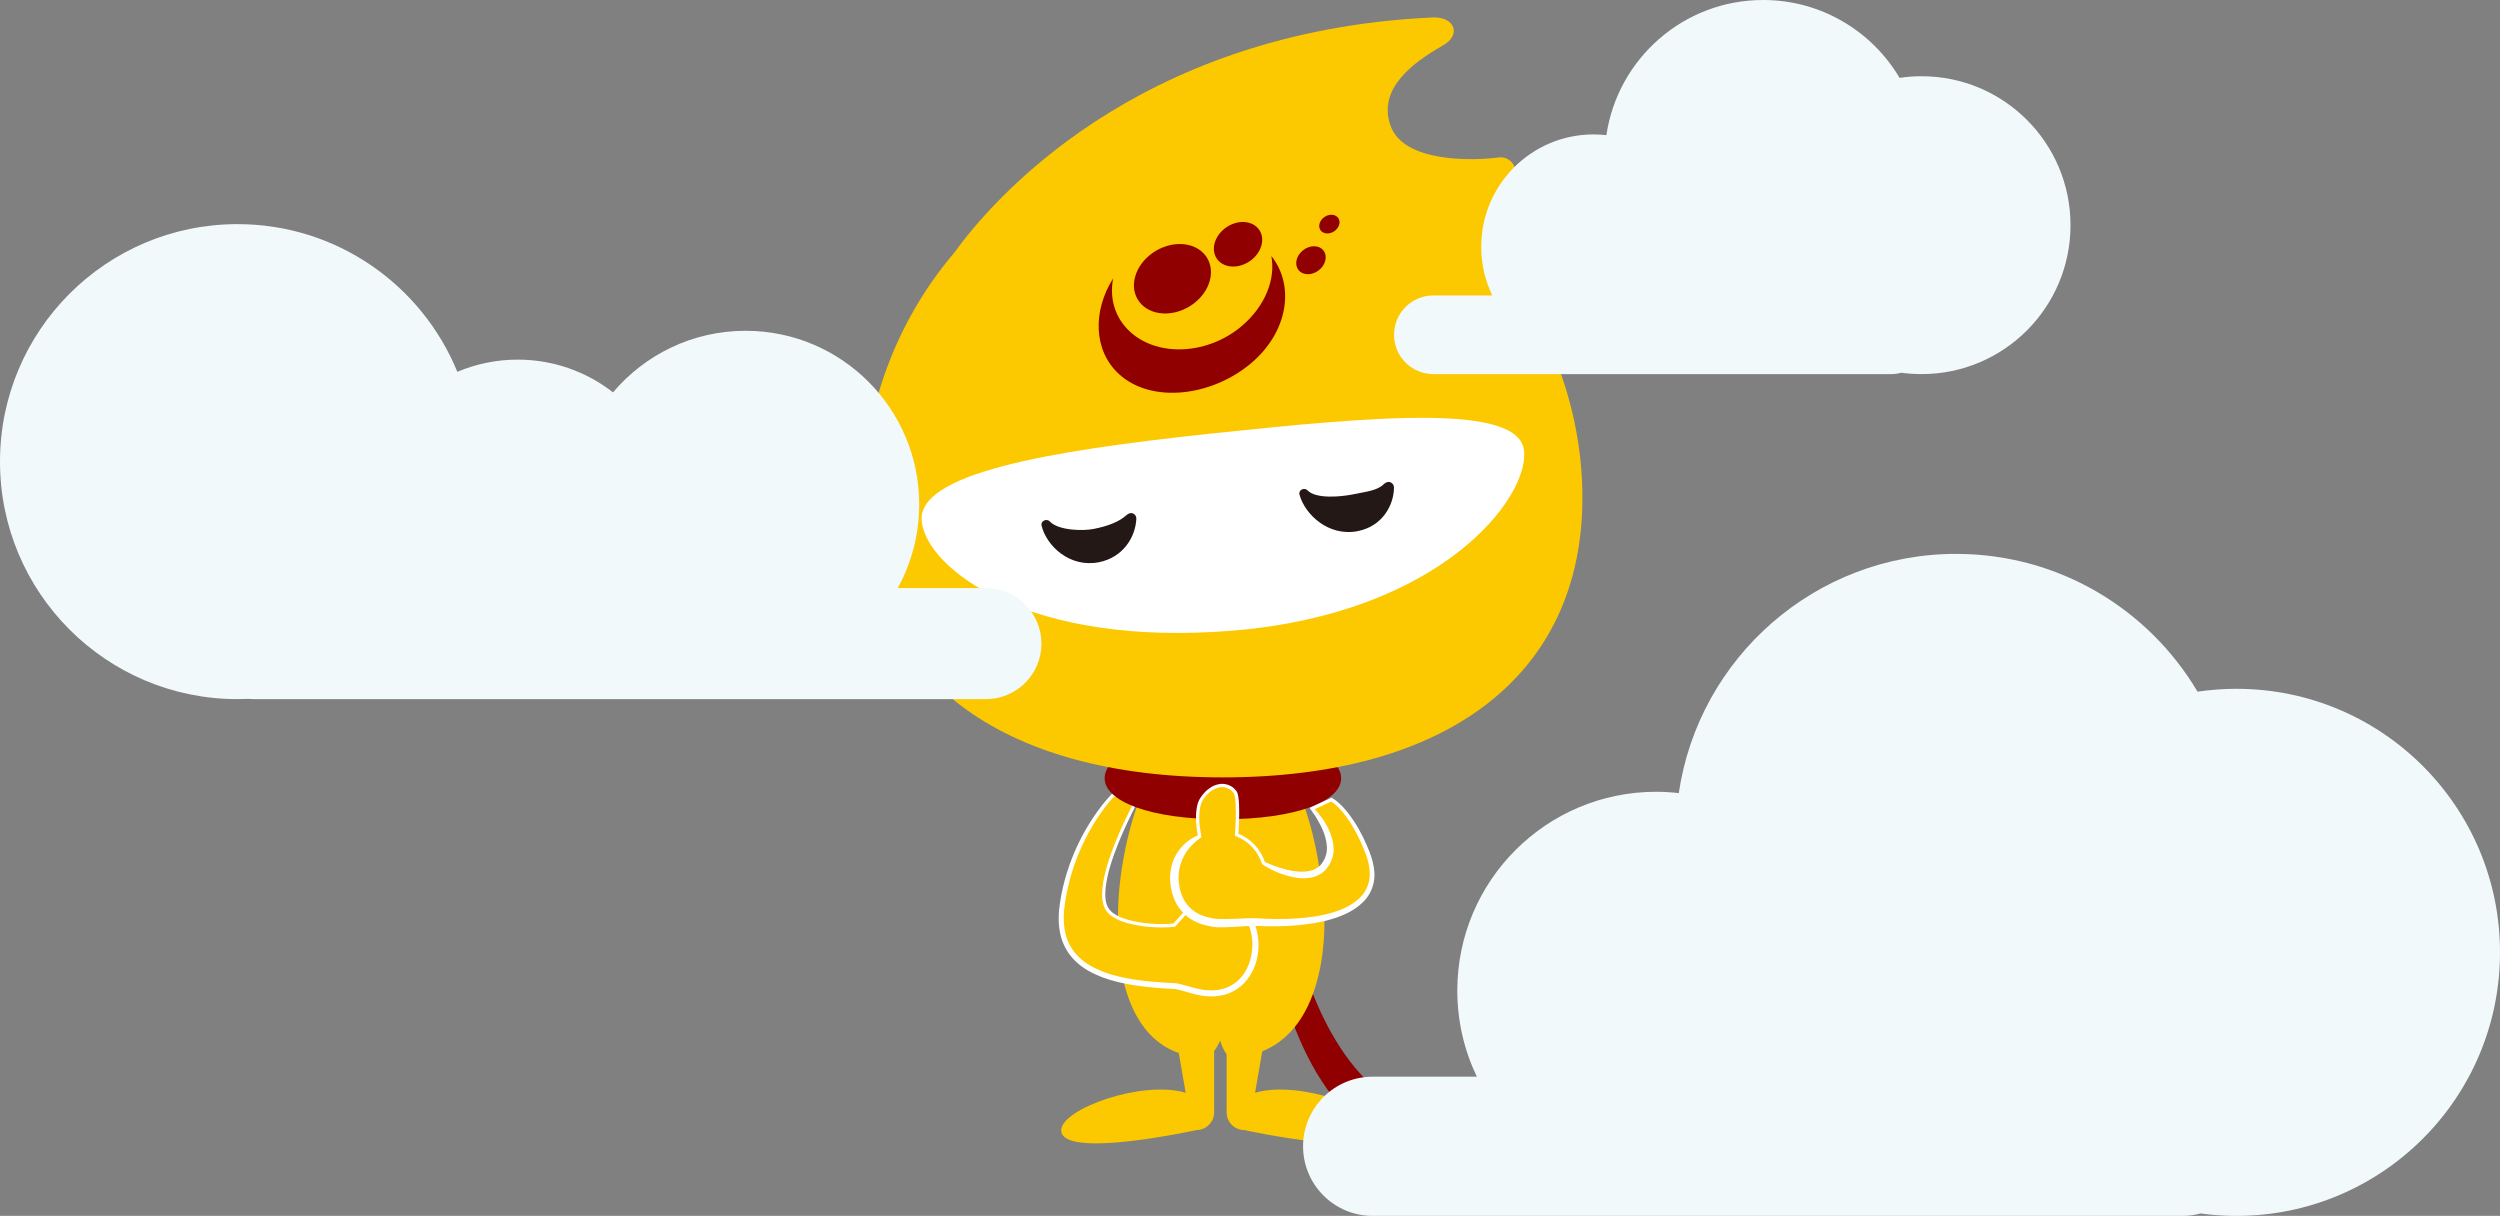 <?xml version="1.0" encoding="UTF-8"?><svg id="_レイヤー_2" xmlns="http://www.w3.org/2000/svg" viewBox="0 0 678.82 330.15"><rect x="0" y="0" width="678.82" height="330.15" fill="#808080" stroke="none"/><g id="_レイヤー_2-2"><g><g><path d="M346.79,215.93c.03,6.38,.53,12.88,1.3,19.25,.79,6.39,1.91,12.72,3.43,18.92,1.52,6.2,3.44,12.27,5.9,18.03,2.46,5.76,5.44,11.23,9.12,16.03,.92,1.19,1.87,2.36,2.88,3.46,.48,.56,1.03,1.1,1.52,1.61,.34,.32,.7,.65,1.15,.95,1.77,1.24,4.4,2.17,7.17,2.77,5.62,1.2,11.9,1.37,18.13,1.19,6.26-.21,12.58-.82,18.88-1.67,3.15-.42,6.3-.91,9.44-1.45,3.12-.54,6.32-1.14,9.29-1.78l2.54,12.7c-3.43,.59-6.65,1.05-9.98,1.48-3.31,.42-6.62,.79-9.94,1.09-6.65,.6-13.34,.97-20.12,.91-6.78-.11-13.64-.5-20.72-2.32-3.52-.97-7.19-2.23-10.69-4.88-.87-.65-1.7-1.44-2.49-2.3-.58-.71-1.14-1.37-1.68-2.09-1.09-1.4-2.09-2.85-3.05-4.31-3.81-5.88-6.61-12.2-8.78-18.62-2.17-6.43-3.68-12.98-4.76-19.55-1.08-6.58-1.72-13.18-2.02-19.78-.28-6.61-.28-13.17,.2-19.82l3.27,.17Z" fill="#910000"/><path d="M359.31,248.28c0,17.29-9.3,24.4-27.87,24.4s-27.87-7.11-27.87-24.4,7.97-52.86,27.87-52.86,27.87,35.57,27.87,52.86Z" fill="#fcc800"/><path d="M348.16,254.21s-4.42,25.59-7.37,42.5c11.96-3.52,33.79,4.45,33.79,10.18,0,8.05-36.68-.04-36.68-.04h0c-2.67,0-4.84-2.17-4.84-4.84v-52.11s15.1,4.31,15.1,4.31Z" fill="#fcc800"/><path d="M314.57,254.21s4.42,25.59,7.37,42.5c-11.96-3.52-33.79,4.45-33.79,10.18,0,8.05,36.68-.04,36.68-.04h0c2.67,0,4.84-2.17,4.84-4.84v-52.11l-15.1,4.31Z" fill="#fcc800"/><path d="M303.58,248.28s-2.65,31.9,17.3,37.91h7.93s4.03-2.33,5.19-16.41l-30.41-21.5Z" fill="#fcc800"/><path d="M359.56,248.28s2.1,31.9-18.98,37.91h-7.52s-2.75-2.33-3.91-16.41l30.41-21.5Z" fill="#fcc800"/><g><path d="M308.62,217.38s-13.01,23.69-7.63,29.98c3.15,3.69,13.27,4.43,17.87,3.82l4.46-4.98s12.65-2.13,15.76,3.18c4.72,8.06,.34,23.29-14.24,19.85-1.18-.28-4.78-1.46-5.98-1.51-17.38-.73-32.95-4.22-30.47-21.94,2.65-18.94,13.92-29.99,13.92-29.99l6.3,1.58Z" fill="#fcc800"/><path d="M309.03,217.2c.03,.07,.04,.17,.02,.27-.02,.11-.07,.17-.05,.15v.02s-.04,.04-.04,.04l-.05,.09-.09,.17-.19,.35-.37,.7-.72,1.41c-.47,.94-.93,1.89-1.38,2.84-.9,1.91-1.74,3.84-2.53,5.79-1.54,3.9-2.95,7.92-3.42,12.05-.11,1.03-.14,2.06-.02,3.07,.12,1,.41,1.98,.98,2.73,.58,.76,1.43,1.34,2.33,1.8,.91,.46,1.89,.81,2.88,1.09,2,.56,4.08,.87,6.16,1.03,2.08,.15,4.19,.18,6.24-.07l-.27,.15,4.46-4.98h0s.09-.11,.09-.11l.17-.03c2.75-.51,5.53-.73,8.36-.53,1.41,.11,2.83,.33,4.21,.81,1.37,.47,2.79,1.25,3.72,2.58,1.65,2.54,2.24,5.46,2.2,8.35-.05,2.89-.86,5.79-2.5,8.24-1.61,2.45-4.2,4.32-7.08,4.98-2.88,.69-5.84,.33-8.56-.45-1.32-.38-2.64-.79-3.92-1.08-.32-.07-.63-.13-.88-.14l-1.03-.05-2.07-.12c-2.76-.19-5.52-.46-8.26-.92-2.74-.45-5.47-1.09-8.11-2.07-2.62-1-5.2-2.34-7.27-4.36-2.08-1.99-3.57-4.64-4.15-7.45-.61-2.81-.51-5.69-.07-8.44,.83-5.5,2.51-10.86,4.9-15.87,1.19-2.51,2.56-4.93,4.1-7.23,1.55-2.31,3.21-4.51,5.18-6.52h0s.18-.18,.18-.18l.25,.06c2.22,.55,4.46,1.19,6.6,1.83Zm-.82,.36c-2.06-.41-4.01-.82-6-1.32l.42-.11h0c-1.85,1.94-3.48,4.17-4.95,6.44-1.48,2.29-2.78,4.68-3.91,7.16-2.27,4.95-3.81,10.21-4.61,15.58-.42,2.66-.48,5.37,.09,7.94,.55,2.57,1.89,4.91,3.79,6.71,1.89,1.82,4.3,3.07,6.8,4.01,2.52,.92,5.17,1.52,7.84,1.95,2.68,.43,5.4,.68,8.12,.86l2.05,.11,1.02,.05c.43,.02,.79,.1,1.15,.17,1.4,.31,2.71,.71,4.03,1.08,2.54,.72,5.23,1,7.72,.39,2.49-.59,4.66-2.18,6.06-4.32,1.43-2.13,2.12-4.74,2.21-7.33,.08-2.57-.49-5.29-1.82-7.39-.65-.94-1.71-1.65-2.91-2.09-1.2-.46-2.51-.71-3.83-.87-2.65-.3-5.4-.22-8.08,.07l.26-.14h0s-4.46,4.98-4.46,4.98l-.11,.13-.16,.02c-2.15,.26-4.29,.23-6.43,.08-2.13-.17-4.26-.48-6.34-1.06-1.04-.3-2.06-.66-3.04-1.15-.97-.5-1.93-1.12-2.64-2.06-.71-.94-1.01-2.08-1.15-3.17-.13-1.1-.09-2.19,.02-3.27,.5-4.3,1.93-8.35,3.48-12.29,.79-1.97,1.65-3.92,2.55-5.84,.45-.96,.91-1.92,1.39-2.86l.72-1.42,.37-.71,.19-.35,.09-.18,.05-.09,.02-.04v-.02s-.01,.03-.03,.13c-.02,.09,0,.18,.04,.25Z" fill="#fff"/></g><path d="M364.16,211.29c0-6.28-12.19-11.56-32.11-11.56s-32.11,5.29-32.11,11.56,12.19,11.17,32.11,11.17,32.11-4.89,32.11-11.17Z" fill="#910000"/><g><path d="M371.38,231.71c-4.58-11.86-9.87-14.59-9.87-14.59l-5.25,2.46s8.56,9.46,3.17,15.76c-3.92,4.58-12.6,1.14-16.35-.93-.84-2.58-2.48-4.79-4.65-6.32-.82-.58-1.72-1.05-2.67-1.42,.28-3.7,.49-10.33-.43-11.58-2.09-2.85-6.4-2.32-9.07,1.85-1.58,2.46-1.15,6.95-.53,10.21-4.08,2.04-6.88,6.24-6.88,11.11,0,6.45,3.65,10.92,9.3,12.02,1,.26,2.05,.41,3.13,.41,.09,0,.17-.01,.26-.01,2.17,.1,7.68-.41,9.85-.28,17.38,1.02,36.1-2.84,29.99-18.68Z" fill="#fcc800"/><path d="M370.84,231.92l-.82-2.05-.9-2.02c-.65-1.32-1.32-2.63-2.1-3.88-.76-1.25-1.61-2.46-2.55-3.57-.94-1.09-2.01-2.17-3.16-2.88h0s.4,0,.4,0l-5.25,2.46h0s.14-.71,.14-.71c2.08,2.16,3.82,4.64,4.84,7.57,.5,1.46,.8,3.04,.63,4.67-.19,1.63-.9,3.19-1.94,4.46-1.11,1.3-2.73,2.09-4.31,2.35-1.6,.27-3.18,.18-4.67-.14-2.99-.62-5.76-1.81-8.28-3.4h0s-.16-.1-.16-.1l-.05-.16c-.55-1.68-1.47-3.24-2.68-4.53-1.21-1.29-2.71-2.3-4.37-2.93l-.31-.12,.02-.33c.19-2.73,.31-5.49,.19-8.21-.04-.68-.09-1.35-.2-2-.06-.32-.13-.64-.24-.89-.07-.19-.34-.47-.53-.68-.88-.89-2.17-1.25-3.41-1.03-.62,.12-1.22,.35-1.78,.66-.54,.34-1.07,.73-1.52,1.21-.46,.46-.86,1-1.21,1.55-.33,.53-.55,1.15-.7,1.78-.56,2.58-.22,5.36,.26,8.03v.02s.06,.29,.06,.29l-.29,.2c-2.92,1.95-4.96,4.87-5.65,8.09-.36,1.59-.35,3.29-.09,4.94,.28,1.63,.82,3.22,1.77,4.54,.91,1.34,2.18,2.4,3.64,3.12,.75,.34,1.49,.64,2.33,.82,.9,.22,1.65,.4,2.48,.46,1.67,.07,3.48,.04,5.28-.05,1.82-.06,3.59-.19,5.52-.13,3.61,.23,7.17,.3,10.74,.06,3.55-.24,7.11-.73,10.46-1.81,1.67-.54,3.29-1.23,4.74-2.17,1.43-.94,2.73-2.1,3.56-3.56,.83-1.45,1.25-3.13,1.19-4.85-.05-1.72-.47-3.44-1.07-5.09Zm1.08-.42c.67,1.73,1.17,3.56,1.27,5.46,.11,1.9-.32,3.87-1.26,5.58-.93,1.72-2.38,3.07-3.94,4.14-1.57,1.07-3.29,1.84-5.05,2.45-3.52,1.22-7.18,1.8-10.84,2.13-3.65,.33-7.35,.32-10.96,.15-1.69-.03-3.53,.12-5.33,.22-1.81,.11-3.63,.21-5.57,.13-.97-.06-1.99-.3-2.85-.51-.93-.19-1.89-.56-2.78-.97-1.79-.88-3.39-2.2-4.52-3.85-1.17-1.63-1.84-3.56-2.17-5.48-.33-1.91-.29-3.91,.19-5.84,.97-3.84,3.87-7.09,7.44-8.37l-.24,.48v-.02c-.49-2.73-.86-5.56-.25-8.4,.16-.7,.41-1.41,.81-2.05,.39-.61,.82-1.18,1.34-1.7,.5-.53,1.09-.97,1.71-1.36,.64-.36,1.34-.64,2.08-.77,1.48-.27,3.12,.18,4.2,1.28,.26,.3,.51,.5,.72,.95,.16,.38,.23,.74,.3,1.1,.12,.71,.17,1.41,.21,2.11,.12,2.79,0,5.55-.19,8.32l-.29-.45c1.77,.68,3.4,1.77,4.7,3.15,1.3,1.39,2.29,3.06,2.88,4.87l-.21-.25h0c1.31,.59,2.64,1.14,4.01,1.55,1.35,.45,2.73,.8,4.11,.99,2.72,.39,5.66,.12,7.26-1.82,.81-1,1.36-2.16,1.54-3.43,.19-1.28-.05-2.63-.39-3.96-.36-1.33-.94-2.62-1.62-3.86-.66-1.25-1.45-2.47-2.29-3.61l-.35-.48,.49-.23h0s5.25-2.46,5.25-2.46l.2-.1,.19,.1h0c1.41,.84,2.46,1.91,3.48,3.05,1,1.14,1.89,2.38,2.7,3.65,.82,1.27,1.53,2.6,2.21,3.95l.95,2.05,.87,2.08Z" fill="#fff"/></g><path d="M421.16,94.66h0c-1.77-4.1-3.81-8.1-6.11-11.95-1.39-2.34-6.28-12.35-6.71-14.73-1.83-10.1,1.54-16,2.93-20.02,.97-2.79-1.42-5.6-4.35-5.21-6.76,.89-25.62,1.53-29.3-8.49-3.7-10.09,5.89-17.19,14.19-21.93,5.18-2.96,3.07-7.86-2.82-7.59-80.98,3.72-120.27,50.51-129.92,63.93-15.92,18.66-24.66,42.86-24.66,66.42,0,48.53,37.06,75.99,97.63,75.99s97.63-27.46,97.63-75.99c0-13.67-2.94-27.55-8.52-40.44Z" fill="#fcc800"/><path d="M413.83,122.41c1.34,12.85-22.57,44-78.58,48.78-56.01,4.78-83.64-16.77-84.98-29.63-1.34-12.85,33.41-19.05,78.58-23.83,45.17-4.78,83.64-8.17,84.98,4.68Z" fill="#fff"/><path d="M305.73,139.98c-1.81,1.64-4.75,2.85-8.81,3.65-2.99,.59-9.58,.4-11.88-2.04-.87-.92-2.51-.11-2.23,1.1,0,.02,0,.03,.01,.05,1.3,5.39,7.56,11.49,15.56,9.92,6.64-1.31,9.97-6.91,10.17-11.85,.04-1.01-1.19-2.3-2.82-.82Z" fill="#231815"/><path d="M375.68,131.53c-1.76,1.64-4.34,1.91-8.38,2.72-2.98,.59-9.89,1.35-12.26-1.09-.89-.92-2.52-.11-2.2,1.1,0,.02,0,.03,.01,.05,1.46,5.39,7.9,11.48,15.84,9.9,6.6-1.31,9.77-6.92,9.82-11.86,.01-1.01-1.26-2.3-2.85-.82Z" fill="#231815"/><g><path d="M345.2,69.48c1.22,6.31-1.68,13.63-7.96,18.99-9.18,7.84-22.78,8.57-30.37,1.63-4.18-3.82-5.66-9.16-4.62-14.5-5.56,8.76-5.41,19.58,1.6,25.99,8.85,8.09,25.28,6.06,35.98-3.07,9.81-8.37,11.89-20.8,5.36-29.04Z" fill="#910000"/><ellipse cx="318.34" cy="75.66" rx="10.98" ry="8.82" transform="translate(6 173.16) rotate(-30.7)" fill="#910000"/><ellipse cx="336.15" cy="66.31" rx="6.96" ry="5.59" transform="translate(20.33 199.16) rotate(-33.97)" fill="#910000"/><ellipse cx="355.97" cy="70.67" rx="4.3" ry="3.46" transform="translate(31.52 233.28) rotate(-37.85)" fill="#910000"/><ellipse cx="360.97" cy="60.87" rx="2.92" ry="2.35" transform="translate(26.93 210.61) rotate(-33.72)" fill="#910000"/></g></g><path d="M267.71,159.68h-23.95c3.71-6.74,5.83-14.48,5.83-22.72,0-26.03-21.1-47.14-47.14-47.14-14.44,0-27.35,6.5-36,16.72-7.14-5.57-16.12-8.89-25.88-8.89-5.81,0-11.35,1.18-16.39,3.31-9.62-23.52-32.72-40.1-59.71-40.1C28.87,60.87,0,89.73,0,125.35s28.87,64.48,64.48,64.48c.97,0,1.94-.03,2.9-.07,.46,.04,.94,.07,1.41,.07h198.92c8.32,0,15.07-6.75,15.07-15.07h0c0-8.32-6.75-15.07-15.07-15.07Z" fill="#f2f9fb"/><path d="M372.72,292.35h28.29c-3.4-7.07-5.31-15-5.31-23.37,0-29.82,24.17-53.99,53.99-53.99,2.08,0,4.13,.13,6.15,.36,5.4-36.74,37.06-64.95,75.3-64.95,27.9,0,52.3,15.02,65.55,37.41,3.45-.51,6.98-.78,10.57-.78,39.52,0,71.56,32.04,71.56,71.56,0,39.52-32.04,71.56-71.56,71.56-3.3,0-6.56-.23-9.74-.66-1.58,.43-3.24,.66-4.96,.66h-219.84c-10.44,0-18.9-8.46-18.9-18.9h0c0-10.44,8.46-18.9,18.9-18.9Z" fill="#f2f9fb"/><path d="M389.2,80.22h15.99c-1.92-4-3-8.47-3-13.21,0-16.85,13.66-30.51,30.51-30.51,1.18,0,2.34,.07,3.48,.2C439.24,15.94,457.13,0,478.74,0c15.77,0,29.56,8.49,37.05,21.14,1.95-.29,3.94-.44,5.97-.44,22.34,0,40.44,18.11,40.44,40.44s-18.11,40.44-40.44,40.44c-1.87,0-3.71-.13-5.51-.37-.89,.24-1.83,.37-2.8,.37h-124.25c-5.9,0-10.68-4.78-10.68-10.68h0c0-5.9,4.78-10.68,10.68-10.68Z" fill="#f2f9fb"/></g></g></svg>